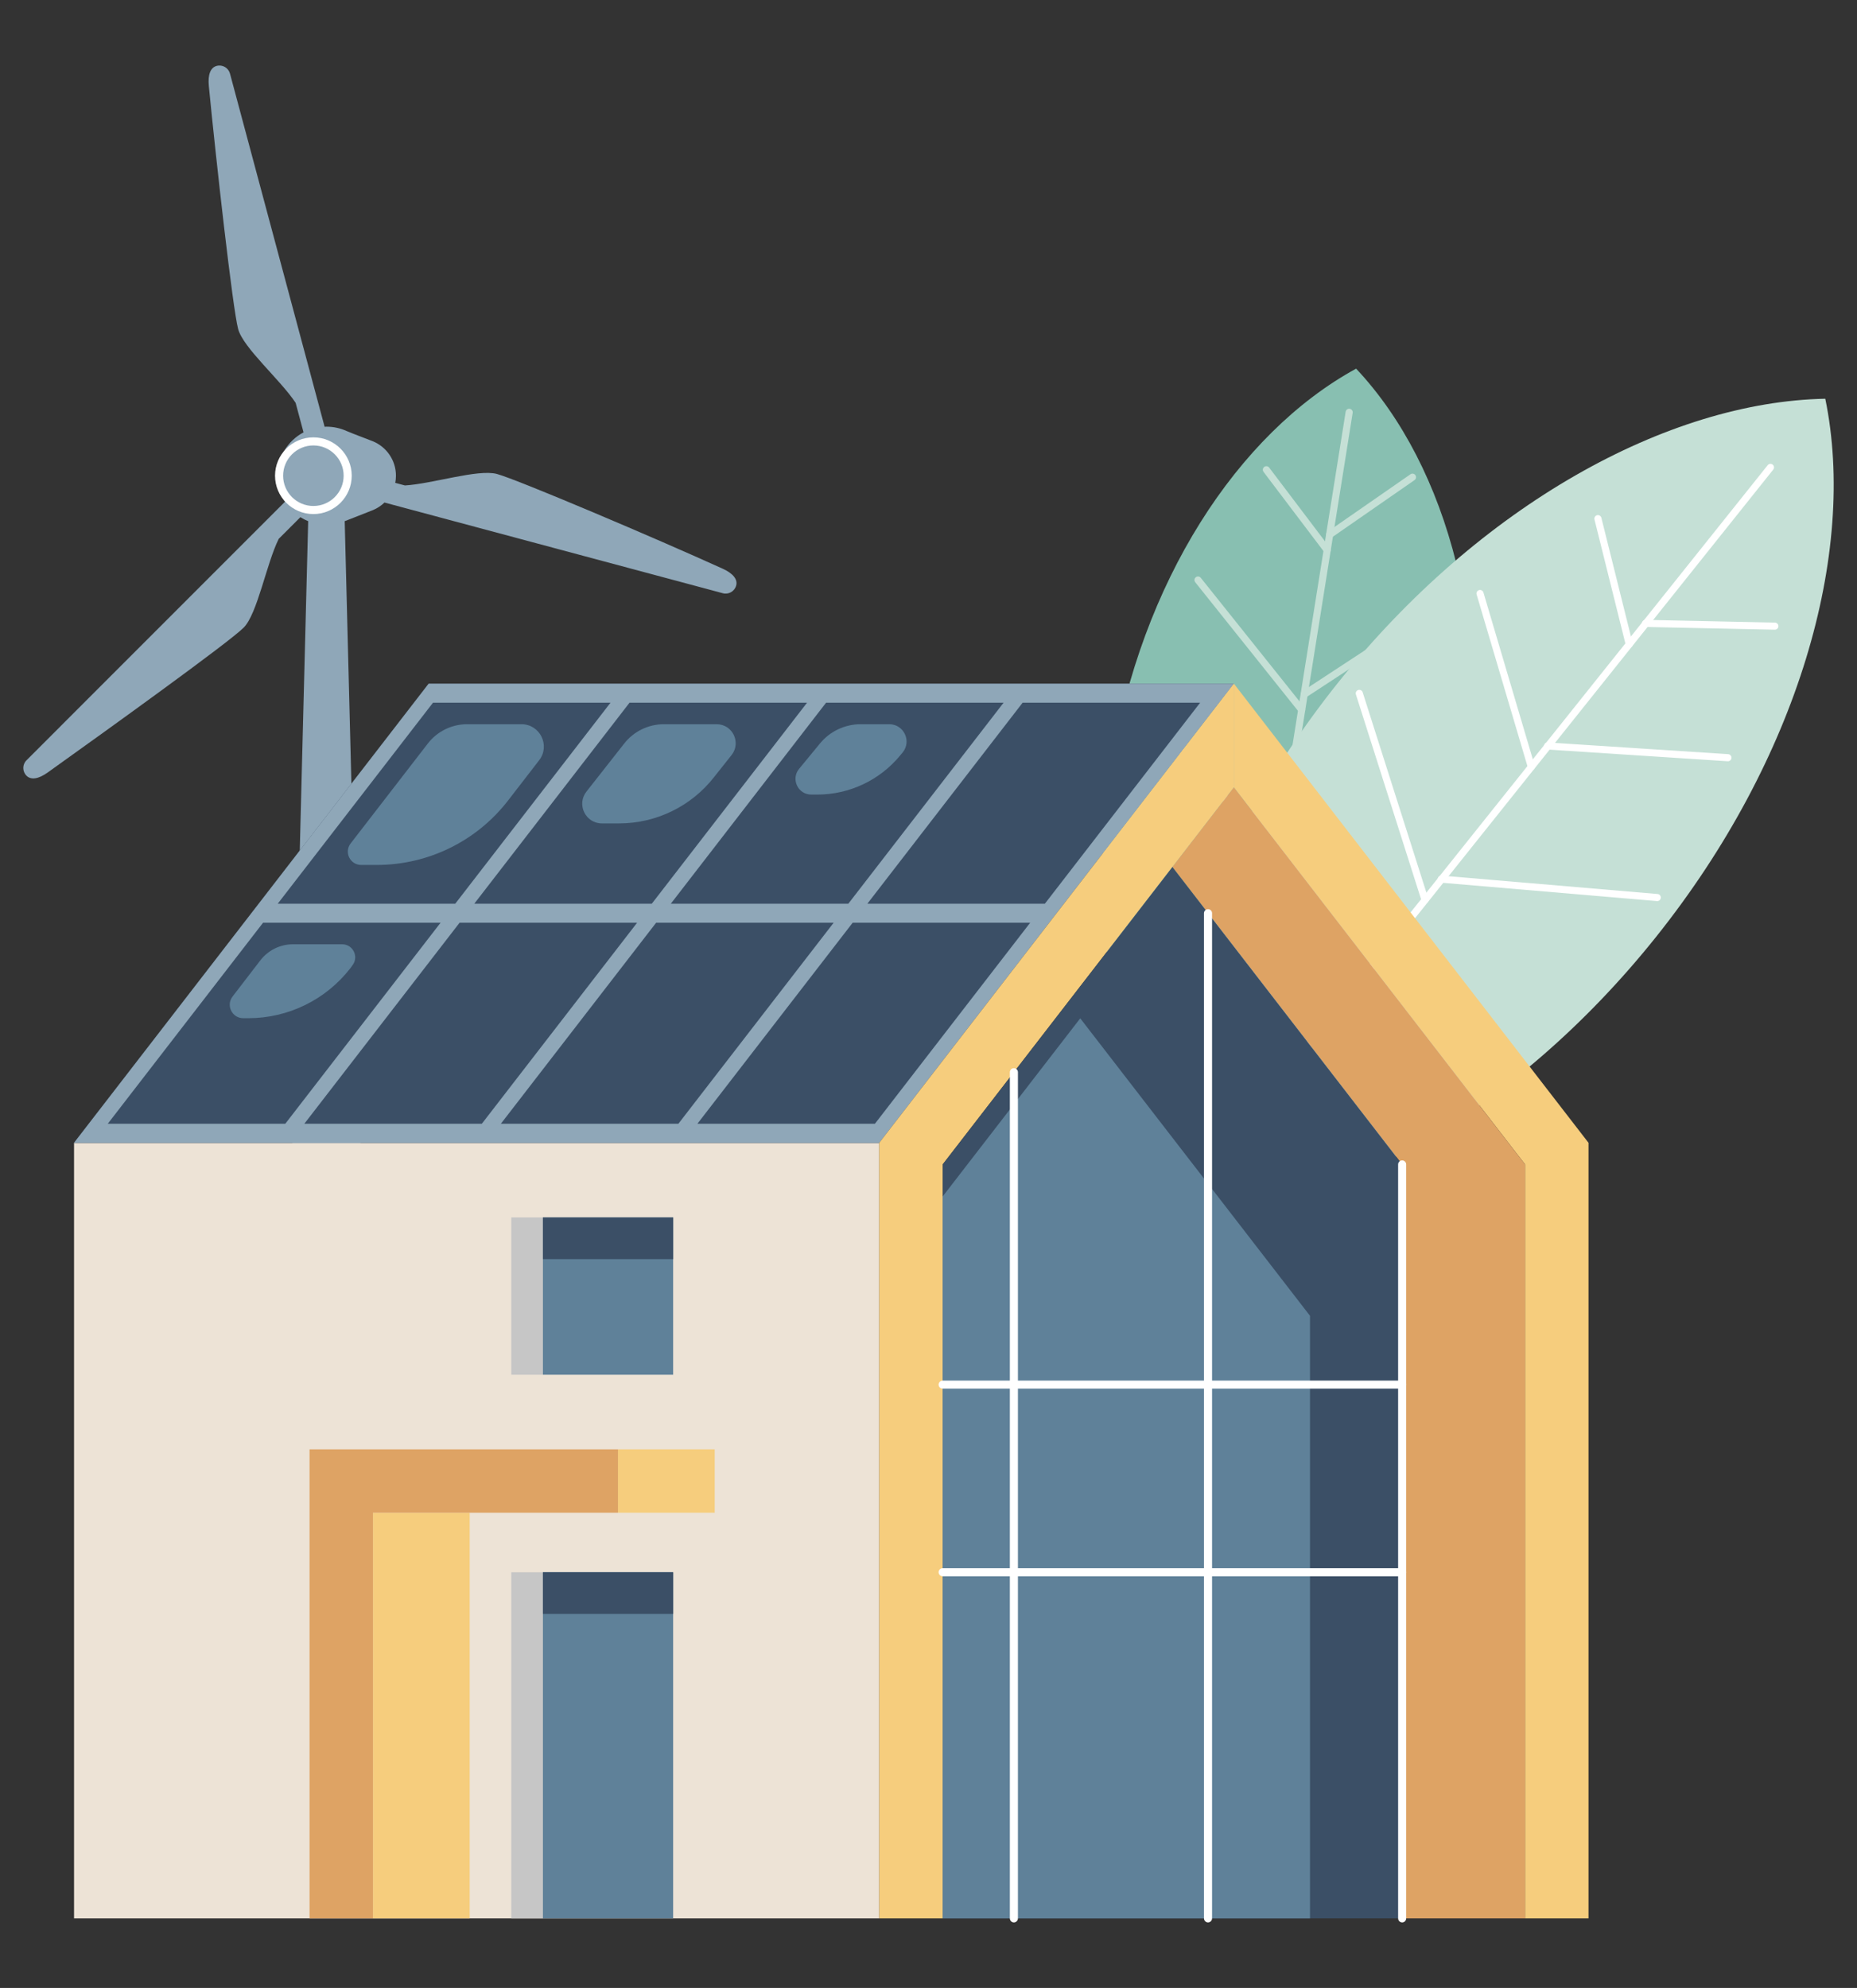 <?xml version="1.0" encoding="utf-8"?>
<!-- Generator: Adobe Illustrator 16.0.0, SVG Export Plug-In . SVG Version: 6.00 Build 0)  -->
<!DOCTYPE svg PUBLIC "-//W3C//DTD SVG 1.1//EN" "http://www.w3.org/Graphics/SVG/1.1/DTD/svg11.dtd">
<svg version="1.1" id="Calque_1" xmlns="http://www.w3.org/2000/svg" xmlns:xlink="http://www.w3.org/1999/xlink" x="0px" y="0px"
	 width="270px" height="289px" viewBox="0 0 270 289" enable-background="new 0 0 270 289" xml:space="preserve">
<rect x="0" y="0" width="270" height="289" fill="#333333" stroke="none"/>
<g>
	<g>
		<g>
			<g>
				<g>
					<path fill-rule="evenodd" clip-rule="evenodd" fill="#8FA7B8" d="M105.081,82.678c-9.595-4.365-29.877-12.982-32.844-13.777
						c-2.739-0.734-9.388,1.437-13.363,1.673l-1.408-0.378c0.065-0.336,0.102-0.684,0.102-1.039c0-2.276-1.407-4.224-3.399-5.021
						c-0.62-0.249-3.161-1.2-3.791-1.483c-0.89-0.4-1.876-0.623-2.914-0.623c-0.091,0-0.177,0.01-0.267,0.013L33.44,10.703
						c-0.227-0.846-1.095-1.348-1.939-1.122c-0.898,0.241-1.297,1.271-1.138,2.915c1.017,10.493,3.466,32.369,4.261,35.336
						c0.734,2.739,6.167,7.407,8.36,10.733l1.149,4.291c-2.258,1.195-3.798,3.566-3.798,6.3c0,1.393,0.406,2.689,1.097,3.788
						L3.852,110.528c-0.619,0.618-0.619,1.622,0,2.241c0.656,0.658,1.749,0.487,3.092-0.474c8.578-6.126,26.311-18.878,28.483-21.05
						c2.005-2.006,3.32-9.353,5.103-12.916l3.144-3.143c0.358,0.225,0.736,0.42,1.133,0.58l-3.838,150.592h12.989L50.119,75.767
						c0.247-0.099,3.485-1.352,4.126-1.62c0.619-0.26,1.18-0.631,1.656-1.089l49.195,13.183c0.845,0.227,1.714-0.275,1.94-1.121
						C107.278,84.222,106.584,83.362,105.081,82.678z"/>
				</g>
			</g>
		</g>
	</g>
	<g>
		<g>
			<g>
				<g>
					<path fill="#FFFFFF" d="M45.564,74.733c-3.075,0-5.576-2.501-5.576-5.576c0-3.075,2.501-5.576,5.576-5.576
						s5.575,2.501,5.575,5.576C51.14,72.232,48.64,74.733,45.564,74.733z M45.564,64.756c-2.427,0-4.401,1.974-4.401,4.401
						c0,2.427,1.975,4.401,4.401,4.401s4.401-1.974,4.401-4.401C49.966,66.73,47.991,64.756,45.564,64.756z"/>
				</g>
			</g>
		</g>
	</g>
	<g>
		<g>
			<g>
				<g>
					<g>
						<path fill="#88BFB1" d="M197.175,53.592c-17.206,9.397-31.333,31.004-35.604,57.781c-4.271,26.777,2.435,51.708,15.862,65.991
							c17.204-9.398,31.332-31.004,35.604-57.782C217.307,92.807,210.603,67.876,197.175,53.592z"/>
					</g>
				</g>
			</g>
		</g>
		<g>
			<g>
				<g>
					<g>
						<g>
							<path fill="#C5E0D6" d="M176.959,177.572c-0.038-0.088-0.053-0.187-0.037-0.288l18.731-117.427
								c0.045-0.281,0.309-0.473,0.591-0.428c0.28,0.044,0.473,0.308,0.428,0.59l-18.73,117.427
								c-0.045,0.281-0.31,0.473-0.591,0.427C177.172,177.846,177.027,177.727,176.959,177.572z"/>
						</g>
					</g>
				</g>
			</g>
			<g>
				<g>
					<g>
						<g>
							<path fill="#C5E0D6" d="M164.937,102.183c-0.086-0.198-0.042-0.437,0.127-0.591c0.212-0.19,0.538-0.173,0.729,0.039
								l20.433,22.661c0.189,0.21,0.175,0.537-0.037,0.729c-0.212,0.19-0.539,0.173-0.729-0.039l-20.433-22.661
								C164.988,102.278,164.958,102.232,164.937,102.183z"/>
						</g>
					</g>
				</g>
			</g>
			<g>
				<g>
					<g>
						<g>
							<path fill="#C5E0D6" d="M173.709,84.527c-0.093-0.209-0.037-0.461,0.15-0.61c0.223-0.178,0.547-0.142,0.725,0.08
								l15.082,18.874c0.179,0.222,0.143,0.547-0.082,0.724c-0.221,0.178-0.545,0.142-0.724-0.081l-15.081-18.872
								C173.749,84.605,173.727,84.567,173.709,84.527z"/>
						</g>
					</g>
				</g>
			</g>
			<g>
				<g>
					<g>
						<g>
							<path fill="#C5E0D6" d="M183.651,68.497c-0.094-0.214-0.033-0.472,0.161-0.618c0.227-0.173,0.55-0.128,0.722,0.099
								l8.845,11.682c0.171,0.227,0.126,0.55-0.1,0.723c-0.229,0.172-0.552,0.126-0.724-0.101L183.713,68.6
								C183.688,68.568,183.668,68.533,183.651,68.497z"/>
						</g>
					</g>
				</g>
			</g>
			<g>
				<g>
					<g>
						<g>
							<path fill="#C5E0D6" d="M189.153,101.15c-0.1-0.226-0.023-0.498,0.19-0.639l20.204-13.243
								c0.239-0.156,0.559-0.09,0.714,0.148c0.157,0.236,0.091,0.558-0.148,0.713l-20.203,13.245
								c-0.239,0.156-0.56,0.089-0.715-0.149C189.179,101.202,189.165,101.176,189.153,101.15z"/>
						</g>
					</g>
				</g>
			</g>
			<g>
				<g>
					<g>
						<g>
							<path fill="#C5E0D6" d="M192.857,77.93c-0.098-0.222-0.027-0.488,0.179-0.631l12.038-8.351
								c0.235-0.162,0.557-0.104,0.718,0.13c0.161,0.234,0.104,0.555-0.129,0.719l-12.039,8.35c-0.234,0.163-0.556,0.104-0.718-0.13
								C192.887,77.988,192.87,77.958,192.857,77.93z"/>
						</g>
					</g>
				</g>
			</g>
		</g>
		<g>
			<g>
				<g>
					<g>
						<path fill="#C5E0D6" d="M265.388,57.967c-22.896,0.439-50.202,15.432-70.851,41.288
							c-20.649,25.856-29.23,55.801-24.596,78.228c22.896-0.439,50.202-15.431,70.851-41.288
							C261.442,110.338,270.023,80.393,265.388,57.967z"/>
					</g>
				</g>
			</g>
		</g>
		<g>
			<g>
				<g>
					<g>
						<g>
							<path fill="#FFFFFF" d="M169.47,177.69c-0.075-0.169-0.056-0.375,0.069-0.529l87.476-109.536
								c0.177-0.222,0.501-0.258,0.725-0.081c0.222,0.178,0.259,0.502,0.081,0.725l-87.478,109.534
								c-0.176,0.223-0.501,0.259-0.724,0.081C169.551,177.831,169.502,177.764,169.47,177.69z"/>
						</g>
					</g>
				</g>
			</g>
			<g>
				<g>
					<g>
						<g>
							<path fill="#FFFFFF" d="M236.411,93.87c-0.014-0.028-0.022-0.055-0.029-0.084l-4.551-18.263
								c-0.069-0.276,0.1-0.555,0.375-0.625c0.276-0.069,0.556,0.099,0.626,0.375l4.55,18.263c0.068,0.277-0.1,0.557-0.376,0.625
								C236.759,94.224,236.51,94.096,236.411,93.87z"/>
						</g>
					</g>
				</g>
			</g>
			<g>
				<g>
					<g>
						<g>
							<path fill="#FFFFFF" d="M206.722,131.044c-0.007-0.016-0.015-0.034-0.02-0.052l-9.558-30.036
								c-0.087-0.272,0.063-0.562,0.336-0.648c0.271-0.086,0.56,0.064,0.646,0.334l9.558,30.037
								c0.086,0.271-0.063,0.561-0.335,0.648C207.097,131.409,206.826,131.283,206.722,131.044z"/>
						</g>
					</g>
				</g>
			</g>
			<g>
				<g>
					<g>
						<g>
							<path fill="#FFFFFF" d="M222.177,111.69c-0.007-0.02-0.015-0.041-0.021-0.062l-7.46-25.199
								c-0.082-0.272,0.074-0.561,0.347-0.641c0.273-0.081,0.559,0.075,0.642,0.348l7.461,25.199
								c0.081,0.273-0.076,0.56-0.348,0.641C222.544,112.051,222.281,111.925,222.177,111.69z"/>
						</g>
					</g>
				</g>
			</g>
			<g>
				<g>
					<g>
						<g>
							<path fill="#FFFFFF" d="M238.769,90.836c-0.028-0.065-0.045-0.14-0.042-0.217c0.006-0.285,0.241-0.511,0.525-0.506
								l18.817,0.398c0.285,0.007,0.511,0.242,0.504,0.527c-0.005,0.284-0.24,0.511-0.526,0.504l-18.816-0.397
								C239.023,91.141,238.848,91.015,238.769,90.836z"/>
						</g>
					</g>
				</g>
			</g>
			<g>
				<g>
					<g>
						<g>
							<path fill="#FFFFFF" d="M209.081,128.012c-0.033-0.077-0.05-0.163-0.042-0.251c0.024-0.285,0.273-0.494,0.559-0.47
								l31.407,2.677c0.282,0.024,0.493,0.274,0.469,0.557s-0.273,0.495-0.558,0.47l-31.406-2.677
								C209.314,128.302,209.154,128.178,209.081,128.012z"/>
						</g>
					</g>
				</g>
			</g>
			<g>
				<g>
					<g>
						<g>
							<path fill="#FFFFFF" d="M224.538,108.658c-0.033-0.074-0.05-0.156-0.043-0.242c0.019-0.284,0.264-0.5,0.548-0.48
								l26.225,1.702c0.284,0.019,0.5,0.264,0.481,0.548c-0.02,0.284-0.263,0.5-0.549,0.481l-26.224-1.703
								C224.777,108.953,224.613,108.828,224.538,108.658z"/>
						</g>
					</g>
				</g>
			</g>
		</g>
	</g>
	<g>
		<g>
			<g>
				<g>
					<rect x="10.766" y="166.136" fill="#EDE3D6" width="117.072" height="112.749"/>
				</g>
			</g>
		</g>
	</g>
	<g>
		<g>
			<g>
				<g>
					<polygon fill="#3B4F66" points="179.4,99.386 62.328,99.386 10.766,166.136 127.838,166.136 					"/>
				</g>
			</g>
		</g>
	</g>
	<g>
		<g>
			<g>
				<g>
					<path fill="#8FA7B8" d="M179.4,99.386h-2.767h-25.81h-2.767h-25.811h-2.766h-25.81h-2.768h-25.81h-2.767l-51.563,66.75h2.767
						h25.809h2.769h25.81h2.766h25.81h2.768h25.809h2.768l2.137-2.767l0,0L179.4,99.386z M174.497,102.152l-22.576,29.225h-25.81
						l22.576-29.225H174.497z M145.92,102.152l-22.575,29.225h-25.81l22.575-29.225H145.92z M117.344,102.152l-22.575,29.225H68.958
						l22.576-29.225H117.344z M88.768,102.152l-22.575,29.225h-25.81l22.575-29.225H88.768z M15.669,163.369l22.576-29.225h25.81
						l-22.575,29.225H15.669z M44.246,163.369l22.575-29.225h25.81l-22.576,29.225H44.246z M72.822,163.369l22.576-29.225h25.81
						l-22.576,29.225H72.822z M101.398,163.369l22.575-29.225h25.81l-22.575,29.225H101.398z"/>
				</g>
			</g>
		</g>
	</g>
	<g>
		<g>
			<g>
				<g>
					<rect x="74.337" y="228.567" fill="#C6C6C6" width="4.599" height="50.317"/>
				</g>
			</g>
		</g>
	</g>
	<g>
		<g>
			<g>
				<g>
					<rect x="78.936" y="228.567" fill="#5F8199" width="18.937" height="50.317"/>
				</g>
			</g>
		</g>
	</g>
	<g>
		<g>
			<g>
				<g>
					<rect x="54.228" y="219.921" fill="#F6CD7D" width="14.065" height="58.964"/>
				</g>
			</g>
		</g>
	</g>
	<g>
		<g>
			<g>
				<g>
					<rect x="89.851" y="210.698" fill="#F6CD7D" width="14.065" height="9.223"/>
				</g>
			</g>
		</g>
	</g>
	<g>
		<g>
			<g>
				<g>
					<polygon fill="#DEA364" points="54.228,210.698 54.228,210.698 54.228,210.698 45.005,210.698 45.005,278.885 54.228,278.885 
						54.228,219.92 54.228,219.92 89.851,219.92 89.851,210.698 					"/>
				</g>
			</g>
		</g>
	</g>
	<g>
		<g>
			<g>
				<g>
					<polygon fill="#F6CD7D" points="179.4,99.386 127.838,166.136 127.838,166.136 127.838,166.136 127.838,278.885 
						137.06,278.885 137.06,169.283 179.4,114.472 					"/>
				</g>
			</g>
		</g>
	</g>
	<g>
		<g>
			<g>
				<g>
					<polygon fill="#F6CD7D" points="179.4,99.386 230.964,166.136 230.964,166.136 230.964,166.136 230.964,278.885 
						221.741,278.885 221.741,169.283 179.4,114.472 					"/>
				</g>
			</g>
		</g>
	</g>
	<g>
		<g>
			<g>
				<g>
					<polygon fill="#DEA364" points="179.4,114.472 170.465,126.04 203.868,169.283 203.868,169.283 203.868,278.885 
						221.741,278.885 221.741,169.283 					"/>
				</g>
			</g>
		</g>
	</g>
	<g>
		<g>
			<g>
				<g>
					<polygon fill="#3B4F66" points="203.868,169.283 170.465,126.041 137.06,169.283 137.06,278.885 203.868,278.885 					"/>
				</g>
			</g>
		</g>
	</g>
	<g>
		<g>
			<g>
				<g>
					<polygon fill="#5F8199" points="190.467,191.285 190.467,278.885 137.06,278.885 137.06,173.938 157.063,148.041 					"/>
				</g>
			</g>
		</g>
	</g>
	<g>
		<g>
			<g>
				<g>
					<g>
						<rect x="74.337" y="176.986" fill="#C6C6C6" width="4.599" height="22.861"/>
					</g>
				</g>
			</g>
		</g>
		<g>
			<g>
				<g>
					<g>
						<rect x="78.936" y="176.986" fill="#5F8199" width="18.937" height="22.861"/>
					</g>
				</g>
			</g>
		</g>
		<g>
			<g>
				<g>
					<g>
						<rect x="78.936" y="176.986" fill="#3B4F66" width="18.937" height="6.061"/>
					</g>
				</g>
			</g>
		</g>
	</g>
	<g>
		<g>
			<g>
				<g>
					<rect x="78.936" y="228.567" fill="#3B4F66" width="18.937" height="6.061"/>
				</g>
			</g>
		</g>
	</g>
	<g>
		<g>
			<g>
				<g>
					<path fill="#FFFFFF" d="M147.414,279.473c-0.324,0-0.586-0.263-0.586-0.588V155.879c0-0.325,0.262-0.587,0.586-0.587
						s0.588,0.263,0.588,0.587v123.006C148.002,279.209,147.738,279.473,147.414,279.473z"/>
				</g>
			</g>
		</g>
	</g>
	<g>
		<g>
			<g>
				<g>
					<path fill="#FFFFFF" d="M175.641,279.472c-0.323,0-0.587-0.263-0.587-0.587V132.76c0-0.324,0.264-0.587,0.587-0.587
						c0.325,0,0.588,0.263,0.588,0.587v146.125C176.229,279.209,175.966,279.472,175.641,279.472z"/>
				</g>
			</g>
		</g>
	</g>
	<g>
		<g>
			<g>
				<g>
					<path fill="#FFFFFF" d="M203.868,279.472c-0.325,0-0.587-0.263-0.587-0.587V169.283c0-0.325,0.262-0.587,0.587-0.587
						c0.323,0,0.587,0.263,0.587,0.587v109.602C204.455,279.209,204.191,279.472,203.868,279.472z"/>
				</g>
			</g>
		</g>
	</g>
	<g>
		<g>
			<g>
				<g>
					<path fill="#FFFFFF" d="M203.868,229.154H137.06c-0.324,0-0.588-0.263-0.588-0.587c0-0.325,0.264-0.588,0.588-0.588h66.809
						c0.323,0,0.587,0.263,0.587,0.588C204.455,228.892,204.191,229.154,203.868,229.154z"/>
				</g>
			</g>
		</g>
	</g>
	<g>
		<g>
			<g>
				<g>
					<path fill="#FFFFFF" d="M203.868,201.88H137.06c-0.324,0-0.588-0.263-0.588-0.587c0-0.324,0.264-0.588,0.588-0.588h66.809
						c0.323,0,0.587,0.264,0.587,0.588C204.455,201.618,204.191,201.88,203.868,201.88z"/>
				</g>
			</g>
		</g>
	</g>
	<g>
		<g>
			<g>
				<g>
					<path fill="#5F8199" d="M52.513,125.741h2.288c7.464,0,14.506-3.459,19.069-9.365l4.52-5.852
						c1.651-2.138,0.128-5.24-2.573-5.24h-7.897c-2.237,0-4.35,1.037-5.717,2.808l-11.223,14.527
						C49.996,123.893,50.904,125.741,52.513,125.741z"/>
				</g>
			</g>
		</g>
	</g>
	<g>
		<g>
			<g>
				<g>
					<path fill="#5F8199" d="M87.518,119.704h2.494c5.404,0,10.507-2.492,13.828-6.754l2.54-3.2
						c1.416-1.816,0.122-4.465-2.182-4.465h-7.675c-2.256,0-4.388,1.041-5.775,2.82l-5.486,6.981
						C83.797,116.964,85.136,119.704,87.518,119.704z"/>
				</g>
			</g>
		</g>
	</g>
	<g>
		<g>
			<g>
				<g>
					<path fill="#5F8199" d="M117.954,115.513h0.877c4.664,0,9.083-2.086,12.048-5.687l0.356-0.433
						c1.35-1.639,0.185-4.108-1.938-4.108h-4.166c-2.284,0-4.448,1.021-5.899,2.784l-3.045,3.698
						C114.956,113.261,116.02,115.513,117.954,115.513z"/>
				</g>
			</g>
		</g>
	</g>
	<g>
		<g>
			<g>
				<g>
					<path fill="#5F8199" d="M35.366,148.021h0.746c5.812,0,11.295-2.692,14.849-7.291l0.286-0.402
						c0.963-1.245,0.075-3.053-1.498-3.053h-7.148c-1.855,0-3.606,0.86-4.741,2.328l-4.043,5.262
						C32.821,146.152,33.739,148.021,35.366,148.021z"/>
				</g>
			</g>
		</g>
	</g>
</g>
</svg>
